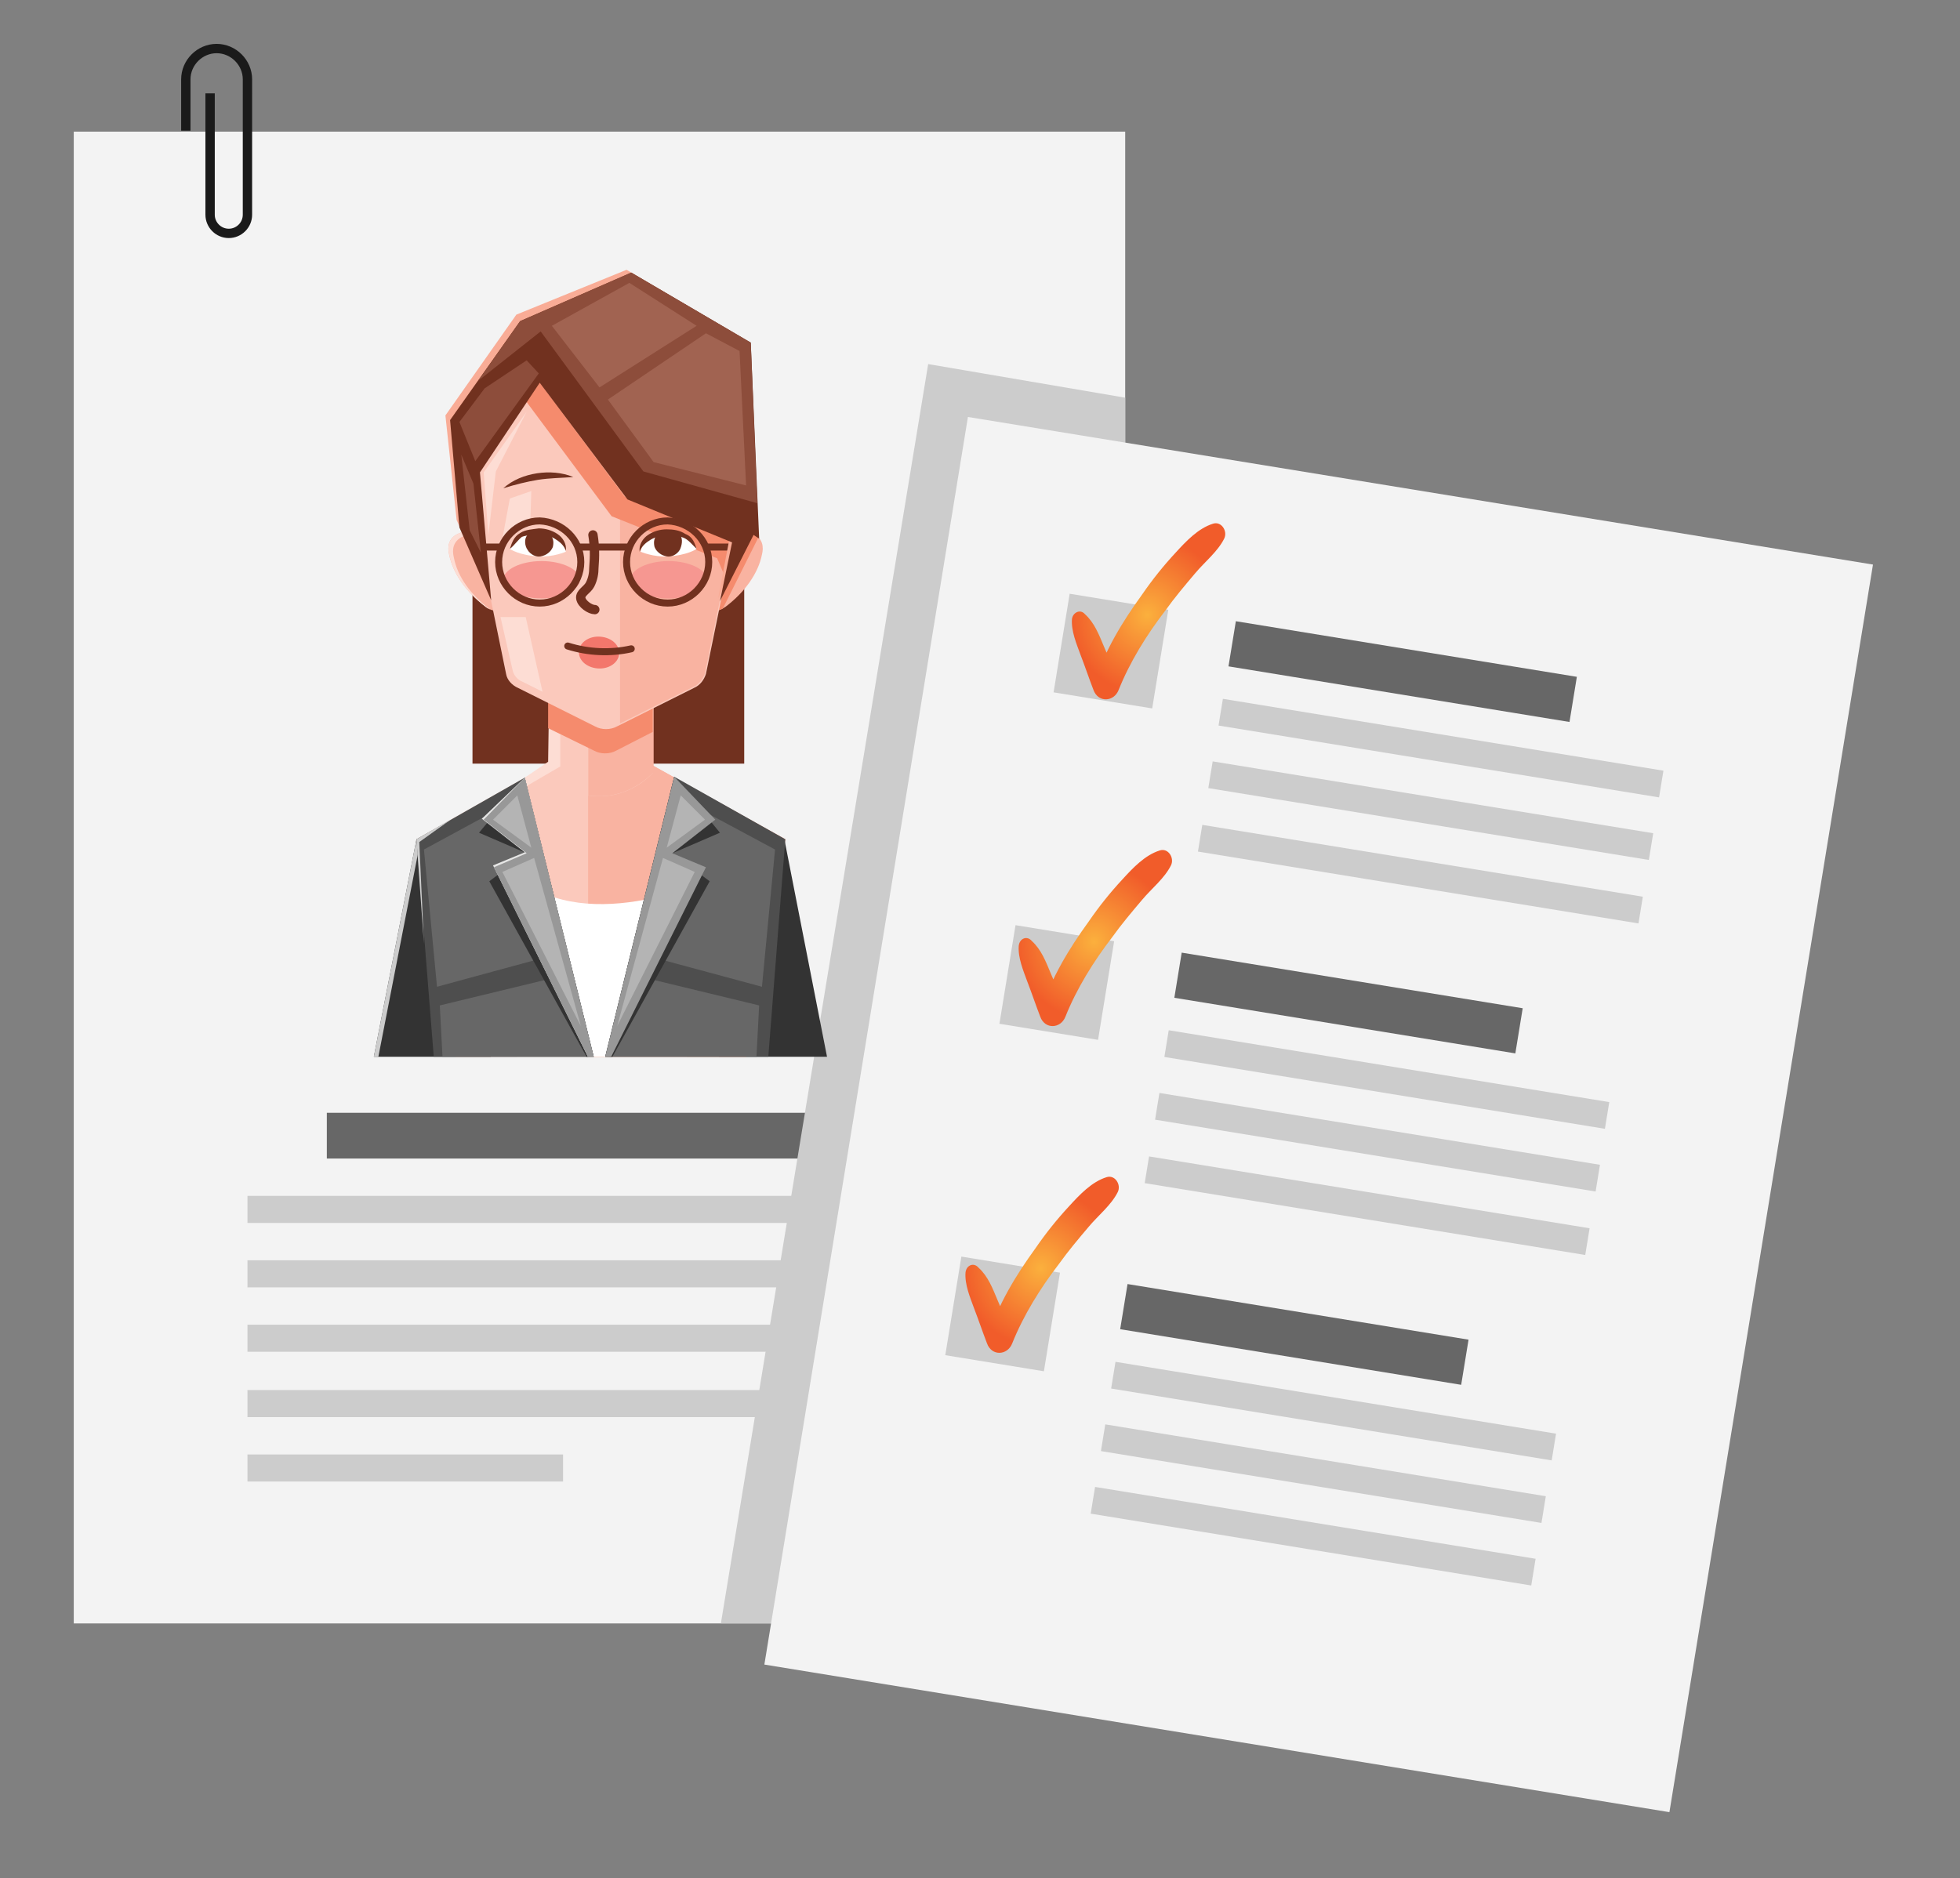 <?xml version="1.0" encoding="utf-8"?>
<!-- Generator: Adobe Illustrator 27.3.1, SVG Export Plug-In . SVG Version: 6.00 Build 0)  -->
<svg version="1.1" id="Layer_1" xmlns="http://www.w3.org/2000/svg" xmlns:xlink="http://www.w3.org/1999/xlink" x="0px" y="0px"
	 viewBox="0 0 209.9 201.2" style="enable-background:new 0 0 209.9 201.2;" xml:space="preserve">
<rect x="0" y="0" width="209.9" height="201.2" fill="#808080" stroke="none"/>
<style type="text/css">
	.st0{fill:#F3F3F3;}
	.st1{fill:none;stroke:#1A1A1A;stroke-miterlimit:10;}
	.st2{fill:#676767;}
	.st3{fill:#CCCCCC;}
	.st4{clip-path:url(#SVGID_00000171719242016287559100000006586449196843985071_);}
	.st5{fill:#333333;}
	.st6{fill:#71311F;}
	.st7{fill:#FBC9BC;}
	.st8{fill:#F9B3A1;}
	.st9{fill:#FDDDD4;}
	.st10{fill:#F58B6D;}
	.st11{fill:#FFFFFF;}
	.st12{fill:#4E4E4E;}
	.st13{fill:#E6E6E5;}
	.st14{fill:#989898;}
	.st15{fill:#B4B4B4;}
	.st16{fill:#F69791;}
	.st17{fill:none;stroke:#71311F;stroke-linecap:round;stroke-miterlimit:10;}
	.st18{fill:#F3776C;}
	.st19{fill:none;stroke:#71311F;stroke-width:0.75;stroke-linecap:round;stroke-miterlimit:10;}
	.st20{fill:none;stroke:#71311F;stroke-width:0.75;stroke-miterlimit:10;}
	.st21{fill:#F9AC96;}
	.st22{fill:#8D4D3B;}
	.st23{fill:#A16351;}
	.st24{fill:url(#SVGID_00000125595676339628028860000010173056865349135244_);}
	.st25{fill:url(#SVGID_00000163795774157769389120000011936557759900604058_);}
	.st26{fill:url(#SVGID_00000098936324757008778430000014760393977515290793_);}
</style>
<g>
	<rect x="7.9" y="14.1" class="st0" width="112.6" height="159.8"/>
	<path class="st1" d="M19.9,14V8.5c0-1.8,1.5-3.3,3.3-3.3l0,0c1.8,0,3.3,1.5,3.3,3.3V23c0,1.1-0.9,2-2,2l0,0c-1.1,0-2-0.9-2-2V10"/>
	<g>
		<rect x="35" y="119.2" class="st2" width="58.4" height="4.9"/>
		<rect x="26.5" y="128.1" class="st3" width="75.4" height="2.9"/>
		<rect x="26.5" y="135" class="st3" width="75.4" height="2.9"/>
		<rect x="26.5" y="141.9" class="st3" width="75.4" height="2.9"/>
		<rect x="26.5" y="148.9" class="st3" width="75.4" height="2.9"/>
		<rect x="26.5" y="155.8" class="st3" width="33.8" height="2.9"/>
	</g>
	<polygon class="st3" points="120.5,173.9 120.5,42.6 99.4,39 77.2,173.9 	"/>
	<g>
		<defs>
			<rect id="SVGID_1_" x="32.9" y="23.4" width="62.8" height="89.8"/>
		</defs>
		<clipPath id="SVGID_00000045581770027091569970000016699210776514114720_">
			<use xlink:href="#SVGID_1_"  style="overflow:visible;"/>
		</clipPath>
		<g style="clip-path:url(#SVGID_00000045581770027091569970000016699210776514114720_);">
			<polygon class="st5" points="84,89.9 90.9,125.1 77,125.1 77,89.9 			"/>
			<polygon class="st5" points="44.6,89.9 37.7,125.1 52.8,125.1 52.1,89.9 			"/>
			<polygon class="st3" points="45,90.2 52.1,90.2 52.1,89.9 44.6,89.9 37.7,125.1 38.2,125.1 			"/>
			<rect x="50.6" y="55.2" class="st6" width="29.1" height="26.6"/>
			<g>
				<g>
					<g>
						<polygon class="st7" points="69.9,82 84.1,89.9 77.8,125.1 50.9,125.1 44.6,89.9 58.5,82 						"/>
						<polygon class="st8" points="69.9,82 63,82 63,125.1 77.8,125.1 84.1,89.9 						"/>
						<polygon class="st8" points="69.9,82 63,82 63,125.1 77.8,125.1 84.1,89.9 						"/>
						<g>
							<path class="st7" d="M69.9,82.8V71.4H58.9V83C61.9,86.3,67,85.9,69.9,82.8z"/>
							<polygon class="st9" points="60,75.5 60,82.1 56.4,84.2 56.2,83.3 58.7,81.6 58.8,74.7 							"/>
							<path class="st8" d="M63,71.4v13.8c2.5,0.4,5.1-0.5,7-2.5V71.4H63z"/>
							<path class="st10" d="M58.7,78l4.9,2.4c0.7,0.4,1.7,0.4,2.4,0l3.9-2v-7.1H58.7V78z"/>
						</g>
						<path class="st11" d="M73.5,93.7c-1.2,0.7-2.2,2.1-3.6,2.5c-4.5,1-9.8,1.1-13.6-1.6c-0.3-0.2-0.6-0.4-0.9-0.7v31.2h18.2
							L73.5,93.7z"/>
					</g>
					<g>
						<polygon class="st12" points="72.2,83.2 64.2,115.7 56.2,83.3 44.6,89.9 46.5,113.8 50.9,125.1 77.8,125.1 82.1,115.5 
							84.1,89.9 						"/>
						<polygon class="st2" points="45.4,91 54.8,85.9 59.3,102.3 46.8,105.7 						"/>
						<polygon class="st3" points="45.4,101.1 44.9,90.2 48.4,87.7 44.6,89.9 						"/>
						<polygon class="st2" points="47.1,107.7 59.5,104.7 63.2,113.4 47.4,113.4 						"/>
						<polygon class="st2" points="83,91 73.5,85.9 69,102.3 81.6,105.7 						"/>
						<polygon class="st2" points="81.3,107.7 68.9,104.7 65.2,113.4 81,113.4 						"/>
						<polygon class="st5" points="68.9,117.1 49,116.9 52.3,125.1 68.1,125.1 71.5,125.1 76.4,125.1 79.7,116.9 						"/>
					</g>
					<g>
						<polygon class="st5" points="56.2,83.3 51.3,89.2 56.4,91.4 52.4,94.4 64.2,115.7 						"/>
						<polygon class="st13" points="56.2,83.3 51.6,87.7 56.2,91.3 52.8,92.7 64.1,115.5 						"/>
						<polygon class="st14" points="56.2,83.3 51.8,87.8 56.4,91.4 52.9,92.9 64.2,115.7 						"/>
						<polygon class="st15" points="55.4,85.2 52.8,87.8 56.9,90.8 						"/>
						<polygon class="st15" points="57.2,91.9 53.8,93.4 62.2,109.9 						"/>
					</g>
					<g>
						<polygon class="st5" points="72.2,83.2 77.1,89.2 72,91.4 76,94.4 64.2,115.7 						"/>
						<polygon class="st14" points="72.2,83.2 76.6,87.8 72,91.4 75.6,92.9 64.2,115.7 						"/>
						<polygon class="st15" points="72.9,85.2 75.5,87.8 71.4,90.8 						"/>
						<polygon class="st15" points="71,91.9 74.4,93.4 66.1,109.9 						"/>
					</g>
				</g>
			</g>
			<g>
				<g>
					<path class="st8" d="M49,57.2c-1,0.5-1.1,1.4-0.9,2.2c0.4,2,1.8,4,3.9,5.6c0.3,0.2,0.8,0.5,1.3,0.4c0.6-0.1,0.8-0.7,0.7-1.2
						c0-1.9,0-4-0.7-5.6C52.8,57.6,50.8,56.3,49,57.2z"/>
					<path class="st9" d="M48.6,59.7c-0.2-0.8-0.1-1.7,0.9-2.2c0.9-0.5,2-0.3,2.8,0.1c-0.9-0.6-2.1-1-3.3-0.4
						c-1,0.5-1.1,1.4-0.9,2.2c0.4,2,1.8,4,3.9,5.6c0.1,0.1,0.3,0.2,0.5,0.3C50.4,63.7,49,61.8,48.6,59.7z"/>
				</g>
				<g>
					<path class="st8" d="M80.7,57.2c1,0.5,1.1,1.4,0.9,2.2c-0.4,2-1.8,4-3.9,5.6c-0.3,0.2-0.8,0.5-1.3,0.4
						c-0.6-0.1-0.8-0.7-0.7-1.2c0-1.9,0-4,0.7-5.6C76.9,57.6,78.9,56.3,80.7,57.2z"/>
					<path class="st10" d="M77.4,65.2l3.8-7.6c0,0-0.3-0.3-0.5-0.4c-1.8-0.9-3.8,0.4-4.2,1.4c-0.7,1.6-0.7,3.7-0.7,5.6
						c0,0.4,0.1,1,0.7,1.2C76.8,65.5,77.4,65.2,77.4,65.2z"/>
				</g>
			</g>
			<g>
				<path class="st7" d="M64.9,32.3L64.9,32.3c-2.2,0-4.2,0.4-6.1,1.2c-1.1,1.2-2.2,2.5-3.2,3.8c-2.1,2.5-4.1,5.1-5.8,7.8
					c-0.3,2-0.3,4,0.1,6.1l4.3,21c0.1,0.6,0.6,1.2,1.3,1.5l8.2,4.1c0.7,0.4,1.7,0.4,2.4,0l8.2-4.1c0.7-0.3,1.1-0.9,1.3-1.5l4.3-21
					C81.9,41.6,75,32.3,64.9,32.3z"/>
				<polygon class="st9" points="53.8,57.7 54.6,53.4 56.9,52.6 56.8,55.7 				"/>
				<path class="st9" d="M56.3,66.1h-2.7l1.3,5.7c0.1,0.5,0.5,1,1,1.2l2.2,1.1L56.3,66.1z"/>
				<path class="st8" d="M66.4,32.3v45.2l7.8-3.9c0.7-0.3,1.1-0.9,1.3-1.5l4.3-21C81.8,42.1,75.7,33.2,66.4,32.3z"/>
				<path class="st10" d="M78.9,41.5c-0.8-1.7-1.8-3.3-3.1-4.7l-6.7-4c-1.3-0.4-2.7-0.6-4.2-0.6l0,0c-0.7,0-1.4,0.1-2.1,0.1
					l-4.9,2.2c-0.8,0.9-1.5,1.8-2.3,2.7c-2.1,2.5-4,5.1-5.8,7.8c-0.4,2-0.4,4,0.1,6.1L50,52l6.2-9.2l9.3,12.5l11.3,4.5l0.9,2.1
					l1.8-8.5L78.9,41.5z"/>
				<polygon class="st9" points="51.8,50.6 52.3,57.3 53.1,50.5 56.4,44.1 				"/>
			</g>
			<g>
				<g>
					<g>
						<g>
							<path class="st11" d="M54.6,58.8c0,0,1,0.7,3.1,0.8c1.5,0.1,2.9-0.5,2.9-0.5s-0.4-2.2-2.8-2.1C55.2,57.2,54.6,58.8,54.6,58.8
								z"/>
							<g>
								<path class="st6" d="M54.6,58.8c0.2-0.6,0.4-1.3,1.1-1.7c0.6-0.4,1.4-0.4,2-0.5c0.7,0,1.4,0.2,2,0.6c0.6,0.4,1,1.1,0.9,1.8
									c-0.2-0.6-0.7-1-1.2-1.3c-0.5-0.3-1.1-0.4-1.7-0.4c-0.6,0-1.2,0-1.8,0.2C55.5,57.8,55.1,58.4,54.6,58.8z"/>
							</g>
							<path class="st6" d="M56.5,58.9c0.3,0.5,0.9,0.8,1.4,0.7c0.6-0.1,1.1-0.5,1.3-1c0.1-0.4,0.1-0.9-0.2-1.2
								c-0.2-0.2-0.4-0.3-0.7-0.3c-0.5-0.1-1.4-0.2-1.8,0.2C56.1,57.7,56.2,58.5,56.5,58.9z"/>
						</g>
						<g>
							<path class="st6" d="M53.9,52.3c1-0.9,2.3-1.4,3.6-1.6c1.3-0.2,2.7-0.1,3.9,0.4c-1.3,0.1-2.5,0.1-3.8,0.3
								C56.4,51.6,55.2,51.9,53.9,52.3z"/>
						</g>
						<path class="st16" d="M62.1,62.1c0,1.1-1.9,2-4.1,2c-2.3,0-4.1-0.9-4.1-2c0-1.1,1.9-2,4.1-2C60.2,60.1,62.1,61,62.1,62.1z"/>
					</g>
					<g>
						<g>
							<path class="st11" d="M74.6,58.8c0,0-1,0.7-3.1,0.8c-1.5,0.1-2.9-0.5-2.9-0.5s0.4-2.2,2.8-2.1C74.1,57.2,74.6,58.8,74.6,58.8
								z"/>
							<g>
								<path class="st6" d="M74.6,58.8c-0.5-0.5-0.9-1-1.4-1.2c-0.5-0.2-1.1-0.2-1.8-0.2c-0.6,0-1.2,0.1-1.7,0.4
									c-0.5,0.3-1,0.7-1.2,1.3c-0.1-0.7,0.3-1.4,0.9-1.8c0.6-0.4,1.3-0.6,2-0.6c0.7,0,1.4,0.1,2,0.5
									C74.2,57.5,74.4,58.2,74.6,58.8z"/>
							</g>
							<path class="st6" d="M72.8,58.9c-0.3,0.5-0.9,0.8-1.4,0.7c-0.6-0.1-1.1-0.5-1.3-1c-0.1-0.4-0.1-0.9,0.2-1.2
								c0.2-0.2,0.4-0.3,0.7-0.3c0.5-0.1,1.4-0.2,1.8,0.2C73.2,57.7,73,58.5,72.8,58.9z"/>
						</g>
						<g>
							<path class="st6" d="M75.3,52.3c-1.3-0.4-2.4-0.7-3.7-0.9c-1.2-0.2-2.5-0.3-3.8-0.3c1.2-0.5,2.6-0.6,3.9-0.4
								C73.1,50.9,74.3,51.4,75.3,52.3z"/>
						</g>
						<path class="st16" d="M75.7,62.1c0,1.1-1.9,2-4.1,2c-2.3,0-4.1-0.9-4.1-2c0-1.1,1.9-2,4.1-2C73.8,60.1,75.7,61,75.7,62.1z"/>
					</g>
				</g>
				<path class="st17" d="M63.5,57.3c0.2,1.2,0.2,2.3,0.1,3.5c0,0.6-0.1,1.2-0.4,1.8c-0.3,0.6-1.1,0.9-1,1.5c0.1,0.6,1,1.2,1.5,1.2"
					/>
				<g>
					<path class="st18" d="M66.3,70.1c-0.1,0.9-1.1,1.6-2.3,1.5c-1.2-0.1-2.1-0.9-2-1.9c0.1-0.9,1.1-1.6,2.3-1.5
						C65.5,68.3,66.4,69.1,66.3,70.1z"/>
					<path class="st19" d="M60.8,69.2c2.2,0.7,4.6,0.8,6.8,0.3"/>
				</g>
				<g>
					<path class="st20" d="M62.2,60.2c0,2.4-2,4.4-4.4,4.4c-2.4,0-4.4-2-4.4-4.4c0-2.4,2-4.4,4.4-4.4C60.2,55.9,62.2,57.8,62.2,60.2
						z"/>
					<path class="st20" d="M75.9,60.2c0,2.4-2,4.4-4.4,4.4c-2.4,0-4.4-2-4.4-4.4c0-2.4,2-4.4,4.4-4.4C73.9,55.9,75.9,57.8,75.9,60.2
						z"/>
					<line class="st20" x1="61.8" y1="58.6" x2="67.5" y2="58.6"/>
					<line class="st20" x1="50.4" y1="58.6" x2="53.8" y2="58.6"/>
					<line class="st20" x1="75.4" y1="58.6" x2="78.8" y2="58.6"/>
				</g>
			</g>
			<g>
				<polygon class="st21" points="52.4,63.6 51.1,50.3 57.6,40.7 66.9,53.2 78.1,57.8 76.9,64.1 80.4,57 81,57.4 80,36.5 67.1,28.9 
					55.3,33.7 47.7,44.5 48.9,55.7 				"/>
				<polygon class="st6" points="52.6,64.3 51.4,50.6 57.8,41 67.2,53.5 78.4,58.1 77.1,64.4 80.7,57.3 81.3,57.7 80.4,36.7 
					67.6,29.2 55.7,34.4 48.2,45 49.2,56.5 				"/>
				<polygon class="st22" points="80.4,36.7 67.6,29.2 55.7,34.4 51.2,40.8 57.9,35.5 68.9,50.5 81.1,53.9 				"/>
				<polygon class="st23" points="59.1,34.9 67.4,30.3 74.6,34.9 64.2,41.5 				"/>
				<polygon class="st23" points="65.1,42.8 75.6,35.7 79.2,37.6 79.9,52 70,49.5 				"/>
				<polygon class="st22" points="49.2,45.2 50.9,49.4 57.7,40 56.4,38.6 51.9,41.6 				"/>
				<polygon class="st22" points="49.4,48.7 50.7,51.8 51.5,59.2 50.3,56.8 				"/>
			</g>
		</g>
	</g>
</g>
<g>
	
		<rect x="92.1" y="51.7" transform="matrix(0.987 0.161 -0.161 0.987 21.078 -21.191)" class="st0" width="98.2" height="135.4"/>
	<g>
		<g>
			
				<rect x="131.7" y="69.5" transform="matrix(0.987 0.161 -0.161 0.987 13.551 -23.257)" class="st2" width="37" height="4.9"/>
			
				<rect x="130.4" y="78.7" transform="matrix(0.987 0.161 -0.161 0.987 14.927 -23.814)" class="st3" width="47.8" height="2.9"/>
			
				<rect x="129.3" y="85.4" transform="matrix(0.987 0.161 -0.161 0.987 15.997 -23.549)" class="st3" width="47.8" height="2.9"/>
			
				<rect x="128.2" y="92.2" transform="matrix(0.987 0.161 -0.161 0.987 17.067 -23.284)" class="st3" width="47.8" height="2.9"/>
		</g>
		
			<rect x="113.6" y="64.4" transform="matrix(0.987 0.161 -0.161 0.987 12.798 -18.251)" class="st3" width="10.7" height="10.7"/>
		<g>
			
				<rect x="125.9" y="105" transform="matrix(0.987 0.161 -0.161 0.987 19.192 -21.86)" class="st2" width="37" height="4.9"/>
			
				<rect x="124.6" y="114.2" transform="matrix(0.987 0.161 -0.161 0.987 20.567 -22.418)" class="st3" width="47.8" height="2.9"/>
			
				<rect x="123.6" y="120.9" transform="matrix(0.987 0.161 -0.161 0.987 21.637 -22.153)" class="st3" width="47.8" height="2.9"/>
			
				<rect x="122.5" y="127.7" transform="matrix(0.987 0.161 -0.161 0.987 22.707 -21.888)" class="st3" width="47.8" height="2.9"/>
		</g>
		
			<rect x="107.8" y="99.9" transform="matrix(0.987 0.161 -0.161 0.987 18.439 -16.854)" class="st3" width="10.7" height="10.7"/>
		<g>
			
				<rect x="120.1" y="140.5" transform="matrix(0.987 0.161 -0.161 0.987 24.832 -20.464)" class="st2" width="37" height="4.9"/>
			
				<rect x="118.9" y="149.7" transform="matrix(0.987 0.161 -0.161 0.987 26.208 -21.021)" class="st3" width="47.8" height="2.9"/>
			
				<rect x="117.8" y="156.4" transform="matrix(0.987 0.161 -0.161 0.987 27.278 -20.756)" class="st3" width="47.8" height="2.9"/>
			
				<rect x="116.7" y="163.1" transform="matrix(0.987 0.161 -0.161 0.987 28.348 -20.491)" class="st3" width="47.8" height="2.9"/>
		</g>
		
			<rect x="102" y="135.4" transform="matrix(0.987 0.161 -0.161 0.987 24.08 -15.458)" class="st3" width="10.7" height="10.7"/>
	</g>
	<g>
		<g>
			
				<radialGradient id="SVGID_00000011739433430050730630000009900169079996804264_" cx="122.88" cy="65.871" r="8.425" gradientUnits="userSpaceOnUse">
				<stop  offset="0" style="stop-color:#FBB03D"/>
				<stop  offset="1" style="stop-color:#F15C2A"/>
			</radialGradient>
			<path style="fill:url(#SVGID_00000011739433430050730630000009900169079996804264_);" d="M114.8,66.3c-0.1,1.3,0.5,2.7,0.9,3.8
				c0.5,1.3,0.9,2.5,1.4,3.8c0.5,1.4,2.2,1.3,2.7,0c1.2-3,3-5.9,5-8.5c1-1.4,2.1-2.7,3.2-4c1-1.2,2.4-2.3,3.1-3.7
				c0.4-0.8-0.3-1.9-1.2-1.6c-1.6,0.5-2.9,1.9-4,3.1c-1.3,1.4-2.5,2.9-3.6,4.5c-2.1,2.9-4,6-5.1,9.5c0.9-0.1,1.7-0.2,2.6-0.3
				c-0.5-1.2-1.1-2.5-1.6-3.7c-0.5-1.2-1-2.5-2-3.4C115.7,65.2,114.9,65.6,114.8,66.3L114.8,66.3z"/>
		</g>
	</g>
	<g>
		<g>
			
				<radialGradient id="SVGID_00000098941190958560411030000002177834673729041080_" cx="117.169" cy="100.863" r="8.425" gradientUnits="userSpaceOnUse">
				<stop  offset="0" style="stop-color:#FBB03D"/>
				<stop  offset="1" style="stop-color:#F15C2A"/>
			</radialGradient>
			<path style="fill:url(#SVGID_00000098941190958560411030000002177834673729041080_);" d="M109.1,101.3c-0.1,1.3,0.5,2.7,0.9,3.8
				c0.5,1.3,0.9,2.5,1.4,3.8c0.5,1.4,2.2,1.3,2.7,0c1.2-3,3-5.9,5-8.5c1-1.4,2.1-2.7,3.2-4c1-1.2,2.4-2.3,3.1-3.7
				c0.4-0.8-0.3-1.9-1.2-1.6c-1.6,0.5-2.9,1.9-4,3.1c-1.3,1.4-2.5,2.9-3.6,4.5c-2.1,2.9-4,6-5.1,9.5c0.9-0.1,1.7-0.2,2.6-0.3
				c-0.5-1.2-1.1-2.5-1.6-3.7c-0.5-1.2-1-2.5-2-3.4C110,100.2,109.2,100.5,109.1,101.3L109.1,101.3z"/>
		</g>
	</g>
	<g>
		<g>
			
				<radialGradient id="SVGID_00000155145362053809267980000011235128600941029546_" cx="111.457" cy="135.856" r="8.425" gradientUnits="userSpaceOnUse">
				<stop  offset="0" style="stop-color:#FBB03D"/>
				<stop  offset="1" style="stop-color:#F15C2A"/>
			</radialGradient>
			<path style="fill:url(#SVGID_00000155145362053809267980000011235128600941029546_);" d="M103.4,136.3c-0.1,1.3,0.5,2.7,0.9,3.8
				c0.5,1.3,0.9,2.5,1.4,3.8c0.5,1.4,2.2,1.3,2.7,0c1.2-3,3-5.9,5-8.5c1-1.4,2.1-2.7,3.2-4c1-1.2,2.4-2.3,3.1-3.7
				c0.4-0.8-0.3-1.9-1.2-1.6c-1.6,0.5-2.9,1.9-4,3.1c-1.3,1.4-2.5,2.9-3.6,4.5c-2.1,2.9-4,6-5.1,9.5c0.9-0.1,1.7-0.2,2.6-0.3
				c-0.5-1.2-1.1-2.5-1.6-3.7c-0.5-1.2-1-2.5-2-3.4C104.3,135.2,103.5,135.5,103.4,136.3L103.4,136.3z"/>
		</g>
	</g>
</g>
</svg>
